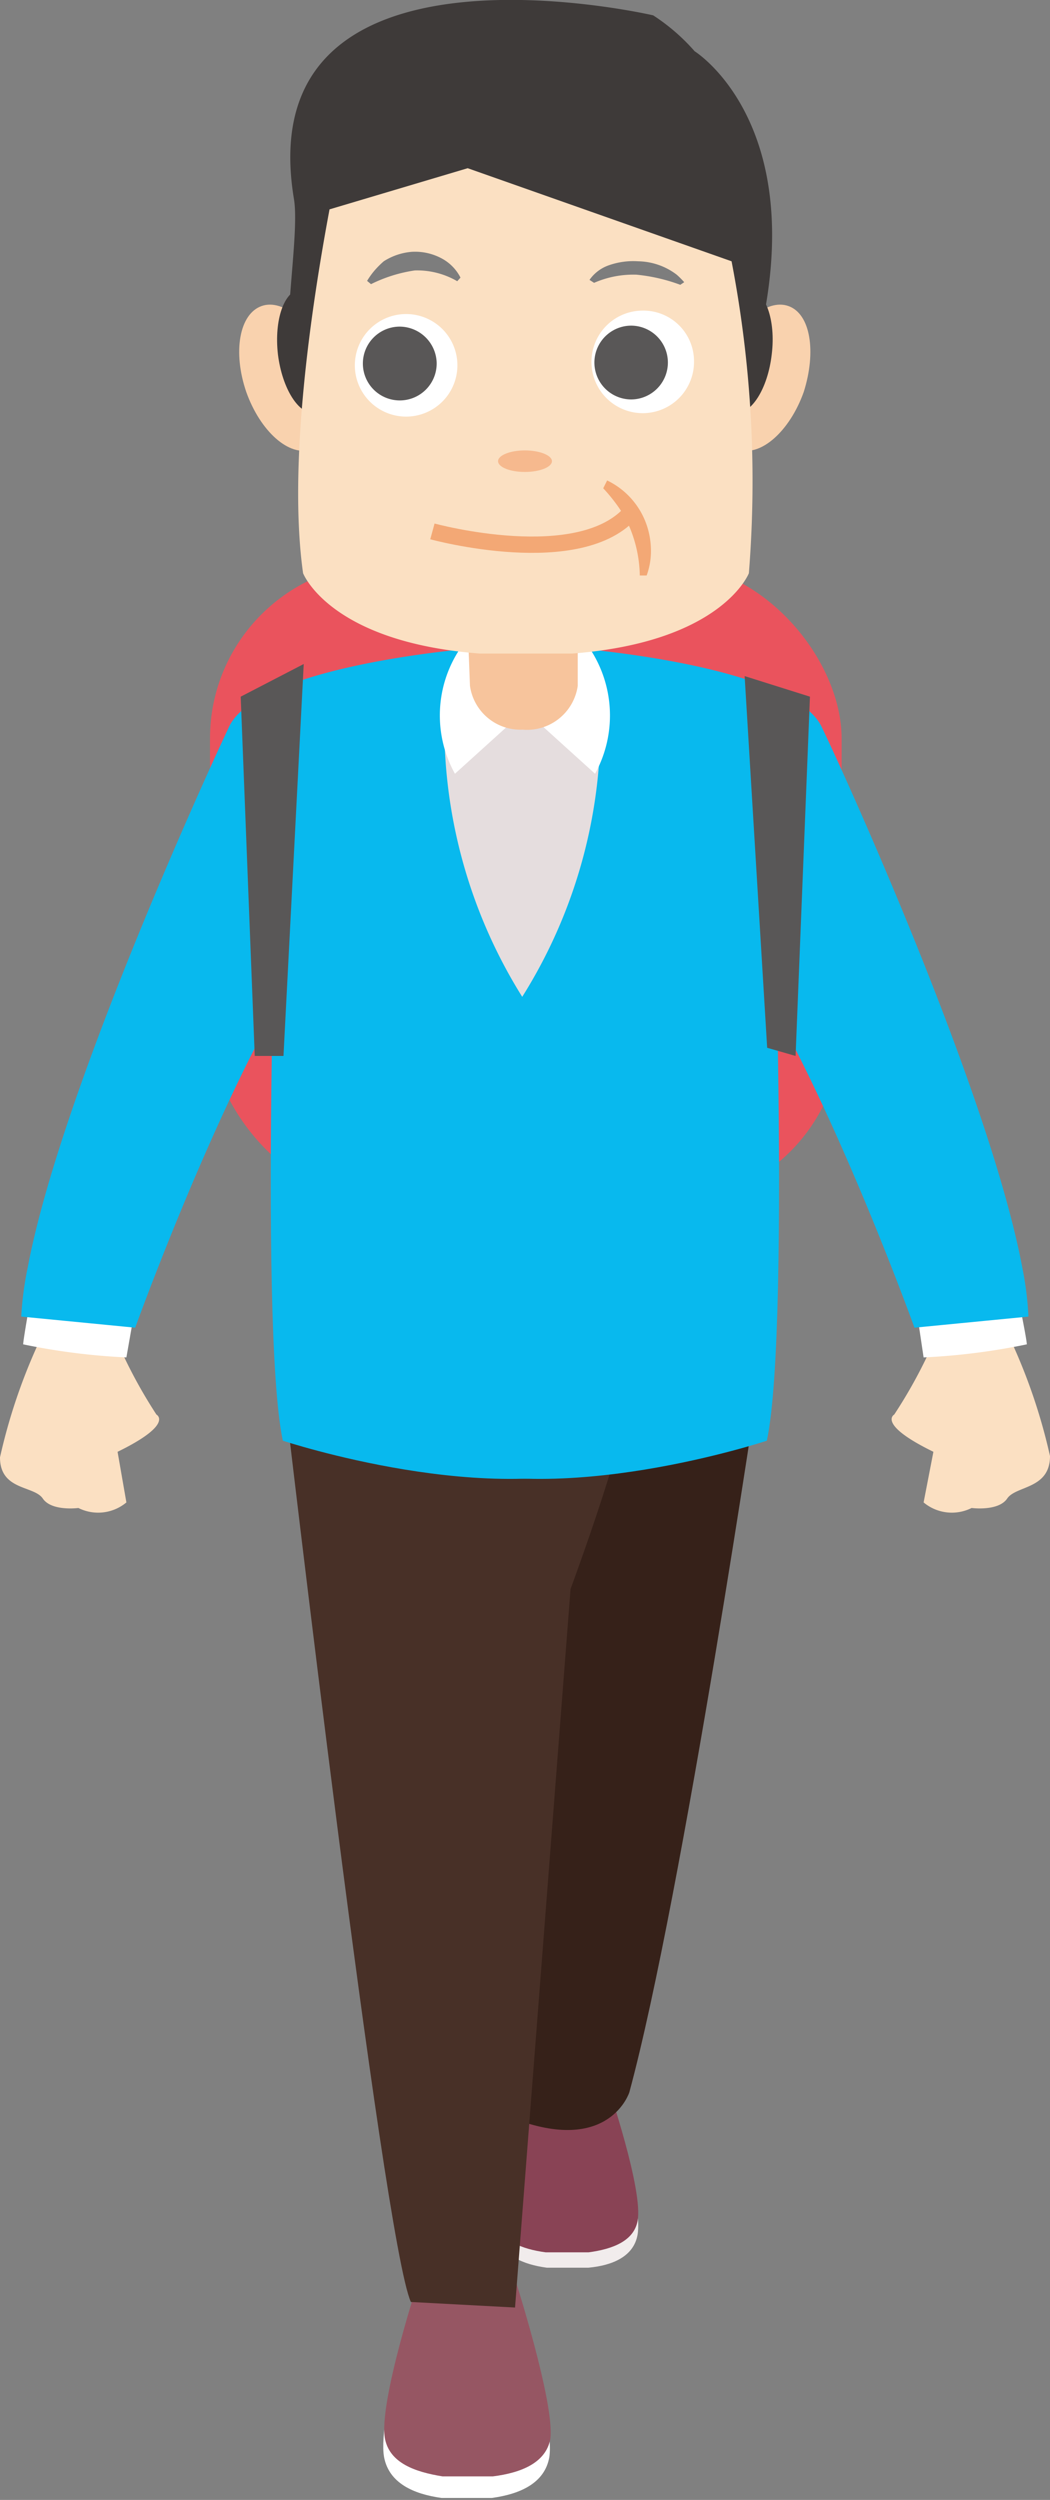 <svg xmlns="http://www.w3.org/2000/svg" viewBox="0 0 32.15 76.54"><rect x="0" y="0" width="32.15" height="76.54" fill="#808080" stroke="none"/><defs><style>.cls-1{fill:#ea535d;}.cls-2{fill:#3e3a39;}.cls-3{fill:#f1ecec;}.cls-4{fill:#894355;}.cls-5{fill:#fff;}.cls-6{fill:#965663;}.cls-7{fill:#362119;}.cls-8{fill:#483027;}.cls-9{fill:#fbe0c2;}.cls-10{fill:#08b9ee;}.cls-11{fill:#e5ddde;}.cls-12{fill:#f7c49c;}.cls-13{fill:#f9d2ae;}.cls-14{fill:#f6b98e;}.cls-15{fill:#595757;}.cls-16{fill:#7d7d7d;}.cls-17{fill:#f3a875;}.cls-18{fill:none;stroke:#f3a875;stroke-miterlimit:10;stroke-width:0.5px;}</style></defs><title>img_character_10</title><g id="レイヤー_2" data-name="レイヤー 2"><g id="人"><rect class="cls-1" x="6.43" y="17.24" width="19.34" height="19.59" rx="5.37"/><path class="cls-2" d="M9,6.09c.29,1.76-1.32,8,1.44,8.51l12.31-2.52c2.66-7.94-1.48-10.51-1.48-10.51A6.1,6.1,0,0,0,20,.47S7.59-2.42,9,6.09Z"/><path class="cls-3" d="M16.15,63.9l.92-.33v-.23l.31.11.32-.11v.23l.91.33s1.1,3.51.91,4.53c-.12.65-.75.93-1.5,1v0H16.74v0c-.74-.1-1.37-.38-1.49-1C15.06,67.41,16.15,63.9,16.15,63.9Z"/><path class="cls-4" d="M16.15,63.86l.92-.31v-.21l.31.11.32-.11v.21l.91.31s1.1,3.22.91,4.15c-.12.6-.75.85-1.5.95v0c-.22,0-.44,0-.66,0s-.44,0-.65,0v0c-.74-.1-1.37-.35-1.49-.95C15.06,67.08,16.15,63.86,16.15,63.86Z"/><path class="cls-5" d="M15.74,69.74l-1.07-.4v-.28l-.37.14-.37-.14,0,.28-1.07.4S11.54,74,11.76,75.23c.15.79.89,1.13,1.76,1.25v0c.25,0,.51,0,.77,0s.52,0,.77,0v0c.88-.12,1.62-.46,1.76-1.25C17,74,15.74,69.74,15.74,69.74Z"/><path class="cls-6" d="M15.74,69.68l-1.07-.36v-.26l-.37.12-.37-.12,0,.26-1.07.36s-1.29,3.91-1.07,5c.15.72.89,1,1.76,1.14v0h1.54v0c.88-.11,1.62-.42,1.76-1.14C17,73.59,15.74,69.68,15.74,69.68Z"/><path class="cls-7" d="M23.27,42s-2.36,16-4,22.06c0,0-.59,1.87-3.42.85S14.76,56.58,15,52s.27-10,.27-10"/><path class="cls-8" d="M8.72,42.8s3,25.75,3.86,27.68l3.19.17,1.7-22s2-5.39,1.75-6.18"/><path class="cls-9" d="M2.18,40.37l1.09-.23a3.85,3.85,0,0,1,.38,1.08,15.08,15.08,0,0,0,1.14,2.09s.55.29-1.19,1.14L3.87,46a1.35,1.35,0,0,1-1.47.17s-.82.11-1.09-.29S0,45.64,0,44.62a17.51,17.51,0,0,1,1.42-4Z"/><path class="cls-5" d="M1,39.4S.71,41,.71,41.16a20.08,20.08,0,0,0,3.16.4l.33-1.88Z"/><path class="cls-10" d="M8.55,23.52s-.65,17,.11,20.59c0,0,6.49,2.15,10.41.62L16.73,20.92"/><path class="cls-10" d="M14.6,19.84S7.85,20.35,7,22.28C6.19,24,1.84,33.55.85,38.8a10.15,10.15,0,0,0-.2,1.51l3.49.34s4.47-12.42,7.36-13.5a30.1,30.1,0,0,0,4.25-1.87l-.33-6"/><path class="cls-9" d="M30,40.37l-1.09-.23a3.85,3.85,0,0,0-.38,1.08,15.08,15.08,0,0,1-1.15,2.09s-.54.29,1.2,1.14L28.28,46a1.35,1.35,0,0,0,1.47.17s.82.11,1.09-.29,1.31-.28,1.31-1.3a17.51,17.51,0,0,0-1.42-4Z"/><path class="cls-5" d="M31.11,39.4s.33,1.59.33,1.76a20.08,20.08,0,0,1-3.16.4L28,39.68Z"/><path class="cls-10" d="M23.59,23.52s.66,17-.11,20.59c0,0-6.48,2.15-10.4.62l2.34-23.81"/><path class="cls-10" d="M17.55,19.84s6.75.51,7.62,2.44C26,24,30.31,33.55,31.3,38.8a10,10,0,0,1,.19,1.51L28,40.65s-4.47-12.42-7.36-13.5a29.39,29.39,0,0,1-4.25-1.87l.33-6"/><path class="cls-11" d="M13.62,21.52a15.66,15.66,0,0,0,2.37,9,15.61,15.61,0,0,0,2.38-9L16,21.35Z"/><path class="cls-5" d="M15.86,19.72l-1.59-.11a3.68,3.68,0,0,0-.34,4.08l2-1.81Z"/><path class="cls-5" d="M16.29,19.72l1.59-.11a3.71,3.71,0,0,1,.34,4.08l-2-1.81Z"/><path class="cls-12" d="M16.68,19.08c-.11-.23-.2-.38-.2-.38l-.44.16-.45-.16s-.09.15-.2.38l-1.06.36L14.39,21A1.56,1.56,0,0,0,16,22.34,1.57,1.57,0,0,0,17.69,21l0-1.59Z"/><path class="cls-13" d="M24.61,12c-.43,1.21-1.33,2-2,1.76s-.89-1.42-.47-2.63,1.32-2,2-1.76S25,10.77,24.61,12Z"/><path class="cls-2" d="M23.63,10.85c-.12,1.05-.63,1.86-1.14,1.8s-.82-1-.7-2,.64-1.85,1.14-1.8S23.76,9.79,23.63,10.85Z"/><path class="cls-13" d="M7.54,12c.43,1.21,1.32,2,2,1.76s.89-1.42.47-2.63-1.32-2-2-1.76S7.12,10.77,7.54,12Z"/><path class="cls-2" d="M8.51,10.85c.13,1.05.64,1.86,1.14,1.8s.83-1,.7-2-.63-1.85-1.14-1.8S8.39,9.79,8.51,10.85Z"/><path class="cls-9" d="M22.4,8a35.55,35.55,0,0,1,.53,9.55s-.81,2.11-5.41,2.46h-.1l-1.1,0h-.43l-1.1,0h-.1c-4.6-.35-5.41-2.46-5.41-2.46-.47-3.33.26-8.2.81-11.14l4.23-1.26Z"/><path class="cls-14" d="M16.9,14.12c0,.18-.37.33-.83.33s-.82-.15-.82-.33.37-.33.82-.33S16.9,13.94,16.9,14.12Z"/><path class="cls-5" d="M21.25,11.06a1.57,1.57,0,1,1-1.58-1.55A1.55,1.55,0,0,1,21.25,11.06Z"/><path class="cls-15" d="M20.45,11.09a1.13,1.13,0,0,1-1.12,1.14,1.13,1.13,0,0,1,0-2.26A1.13,1.13,0,0,1,20.45,11.09Z"/><path class="cls-5" d="M14,11.06a1.57,1.57,0,1,1-3.13,0,1.57,1.57,0,0,1,3.13,0Z"/><path class="cls-15" d="M13.37,11.09A1.13,1.13,0,1,1,12.23,10,1.14,1.14,0,0,1,13.37,11.09Z"/><path class="cls-16" d="M18.05,8.57a1.2,1.2,0,0,1,.57-.44A2.25,2.25,0,0,1,19.54,8a2,2,0,0,1,1.18.41,2.49,2.49,0,0,1,.23.23l-.12.08a5.33,5.33,0,0,0-1.34-.31,3,3,0,0,0-1.3.25Z"/><path class="cls-16" d="M14,8.61a2.44,2.44,0,0,0-1.3-.33,4.45,4.45,0,0,0-1.34.42l-.12-.1a2.35,2.35,0,0,1,.23-.32A2.78,2.78,0,0,1,11.75,8a1.87,1.87,0,0,1,.86-.29,1.72,1.72,0,0,1,.91.2,1.37,1.37,0,0,1,.58.59Z"/><path class="cls-17" d="M18.59,14.71a2.36,2.36,0,0,1,1.16,1.23,2.43,2.43,0,0,1,.18.84,2.18,2.18,0,0,1-.13.84l-.21,0a4,4,0,0,0-.3-1.45,3.33,3.33,0,0,0-.35-.64,5.18,5.18,0,0,0-.47-.58Z"/><path class="cls-18" d="M13.24,16.27s4.56,1.25,6.12-.63"/><polygon class="cls-15" points="7.37 21.33 7.8 32.33 8.68 32.33 9.3 20.33 7.37 21.33"/><polygon class="cls-15" points="22.8 20.7 23.49 32.08 24.36 32.33 24.8 21.33 22.8 20.7"/></g></g></svg>
